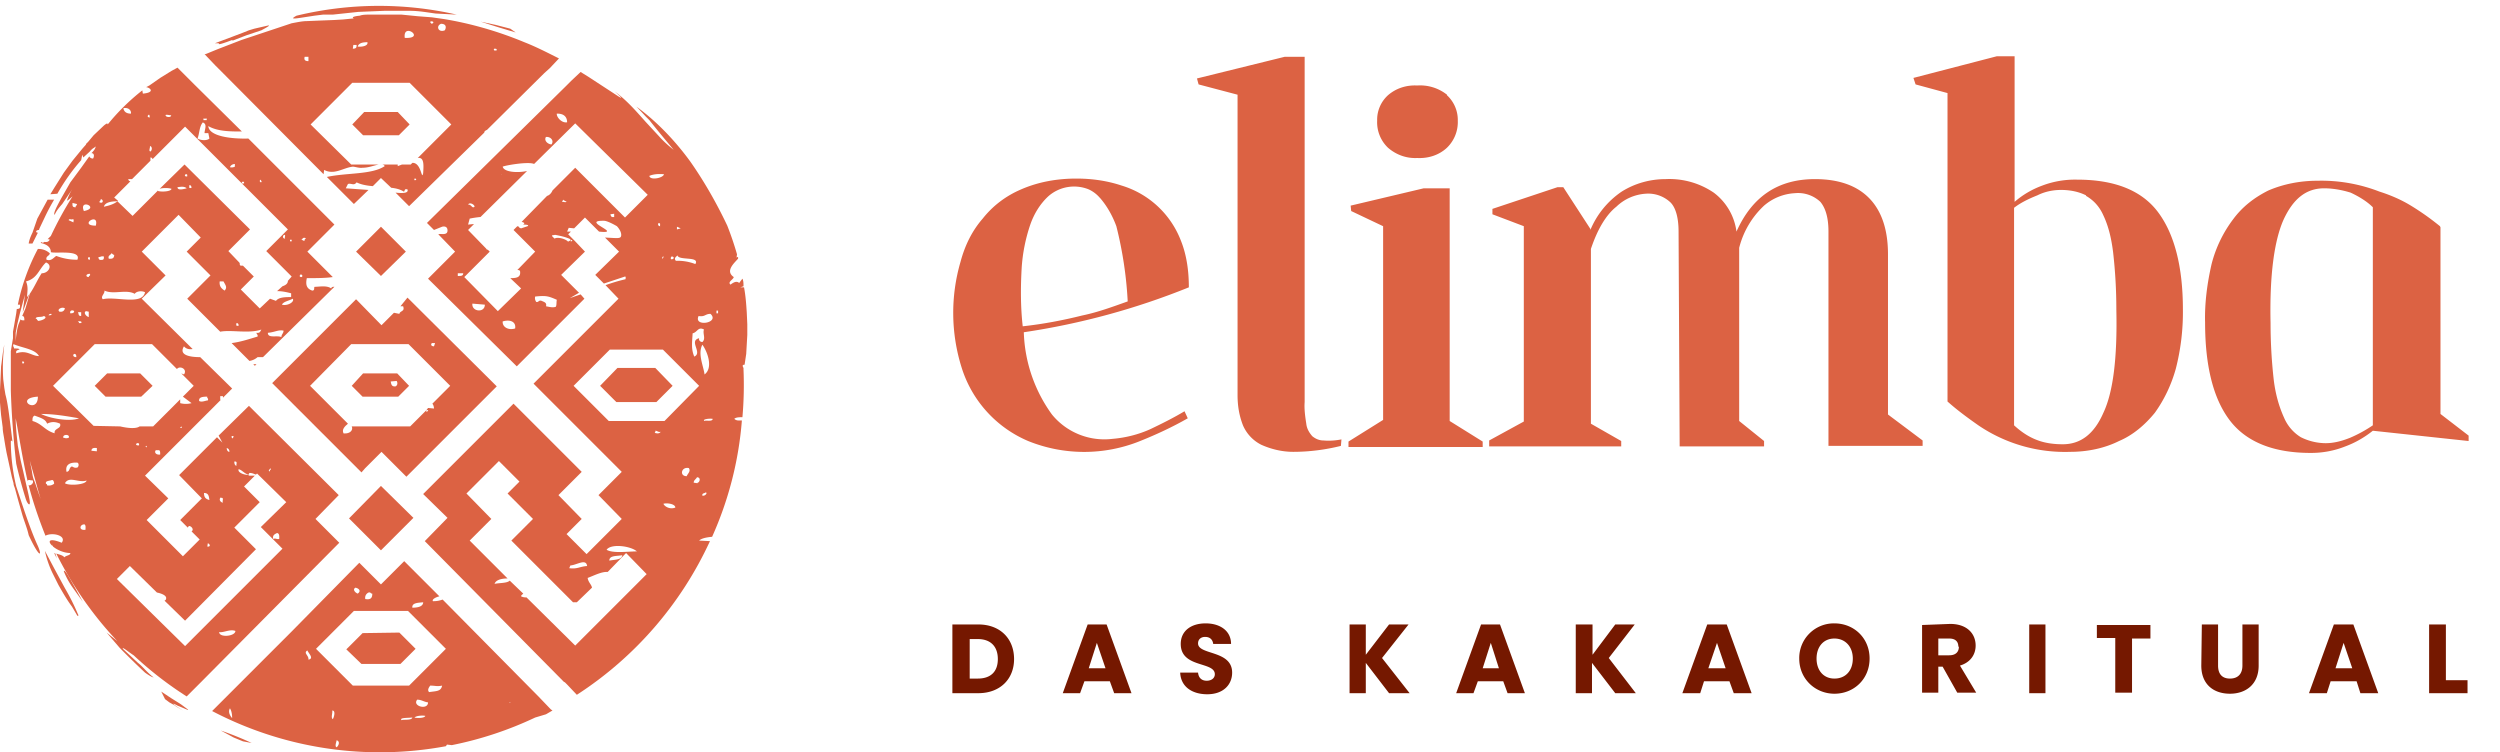 <svg xmlns="http://www.w3.org/2000/svg" fill="none" height="139" width="462"><g fill="#dc6243"><path d="M52.7 57.4c-1.7.4-3 1-4.6 1.5-.1-.4-.7-.4-1.2-.5 0 1-1.5.6-2.2 1 3.4 2.2 6.8-.8 10.9-.5.1-.5-.4-.6-.4-1l-1.8.1c-.4 0-.6-.4-.7-.6zM59.4 12.7zM35.5 75.6v.1zM92.5 32.3s.2.1 0 0zM116 56.5s.2 0 0 0zM15.1 103zM75.7 23l-2.2-2.3h-6.2L65.1 23l2 2h6.6zM28.2 71.3L25.9 69h-6.1l-2.3 2.3 2 2h6.6zM79.1 75.4l-.3.4c.6-.1.2.2.1.3-.2 0-.1-.2-.1-.3l-3 3H65c.3.6-.2 1.4-1.5 1.3-.4-.7.2-1.3.8-1.8l-7-7 7.6-7.7h10.6l7.7 7.7-3.3 3.3c.2.2.3.6.3.9l-1-.1zm.7-12h.6l-.2.6c-.6 0-.6-.4-.4-.6zM75.3 55L74 56.6h.5c.4 1-.6.8-.7 1.4l-1-.2-2.3 2.3-4.7-4.8-15.5 15.5 16.5 16.5.7-.8 3-3 4.6 4.6 16.7-16.7z"></path><path d="M73.1 71.4c-.8.1-.8-.5-.9-.9l1.1-.1c.2.3.2.8-.2 1zm-6-2.4L65 71.3l2 2h6.6l2-2-2.2-2.3zM67 117l-3 3 2.8 2.7H74l2.8-2.8-3-3zM64.5 95.8l5.9 5.9 6-6-6-5.9zM121.1 68h-7l-3.2 3.3 3 3h7.4l3-3zM75 46.5l-4.6-4.6-4.6 4.6 4.6 4.5zM43 7.5l2.6-1 2.7-.9c1.3-.7 1.6-.9 1.3-.9l-2.6.6-1 .3-1 .4-2.1.8L39.7 8h.8c-.4.4.8 0 2.4-.6zM3 89.9a36.6 36.6 0 0 1-1-8.1c0-.4 0-.5.3-.2-.7-5.8-.9-7.2-1.3-8.7l-.2-1.2-.2-1.6a34 34 0 0 1 .2-6.4c-.3 1.3-.4 2.7-.6 4L.1 70 0 72.1v2.3l.1 1.2.1 1.1.3 2.3c0 .8.2 1.5.3 2.3l.2 1.2.2 1.1.5 2.3.5 2.3.3 1.1c0 .4.2.7.3 1.1l.6 2.2.6 2.1c.4 1.5 1 2.8 1.3 4.2 1.9 4.1 2.6 4.1 1.7 2-1.4-3-2.8-7.4-4-11zM15.3 115.1zM14.4 113.5a40.2 40.2 0 0 0-2.4-4.8l-2-3.7-1.7-3.2a18 18 0 0 0 1.5 4.3l1 2c.8 1.4 1.6 2.8 2.5 4l1 1.7h.1s.2 0 0-.3zM13.3 108.4l1 1.4 1 1.4-1.1-2-1.4-2.5c-.5-.9-1-1.5-1-1.1a14.9 14.9 0 0 0 1.5 2.8zM40.8 135l2.4 1.3 1.7.7 1.6.3a59 59 0 0 0-5.7-2.3zM38.3 132.3h.1zM95.3 6l-1-.7-2.7-.7-2.8-.6 3.5 1.1 3 .9zM55.5 3.3l2.6-.4 1.6-.2h1.8l4.7-.5 2.4-.1L71 2h4.8c1.6 0 3.2.3 4.7.5l3.9.2a64.8 64.8 0 0 0-29.6.2c-1.1.6-.7.6.7.4z"></path><path d="M51.6 99.6c-.6.1-.6-.2-1.1 0-.2-.7.3-.9.7-1.1.5.1.4.7.4 1.1zm-3.4-2.2l4 4-18 18L21.6 107l2.4-2.4 5 4.9c1 .2 1.8.6 1.7 1.1 0 .2-.1.3-.3.4l3.8 3.7 13.1-13.2-4-4 4.7-4.7-2.9-2.9 2-2h-1c-.4 0 0-.5 0-.5.6 0 .8.2 1.2.3l.2-.2 5.4 5.3zm-7.7 19.4c.7.2 2-.6 3-.2 0 1-3 1.3-3 .2zM25.7 82v.3c-1 .1-.4-.7 0-.3zm-8.4-3.3l-7.5-7.4 7.7-7.7h10.6l4.6 4.6c.5-.7 2 0 1.3 1l-.5-.2 2.3 2.3-2 2 1.6 1.2a4 4 0 0 1-2.1 0v-.7l-5 5h-2.6.1c-.7.5-2.3.3-3.6 0zm.6 4.7l-1-.1c0-.4.3-.6 1-.5zM12 89.3c.8-1.4 2.5 0 4-.5-.1.8-3.3 1-4 .5zm3.8 8.6c-1.3.2-1.1-1-.2-1 .3.2.2.6.2 1zm-3.1-17c-.6.2-.7 0-1 0-.2-.7 1.3-.7 1 0zm1.6 5.5c-.5.1-.6 0-1-.2-.6.2-.3.9-1 1-.3-1.3.6-1.8 2-1.7.3.1.3.7 0 .9zm-6.7-9.9c2.4 0 4.7.4 7 .8-1.7.7-5.5 0-7-.8zm2.6 3.6c-1.9-.5-2.4-1.8-4.2-2.3 0-.5 0-.8.4-1 1 .4 2 .6 2.3 1.5.8-.4 1.5-.4 2.4 0 .3 1-1.2.8-1 1.8zm-.2 9.3c-.3.2-.6.4-1.3.3 0-.2 0-.2-.2-.3-.2-.6.7-.5 1.1-.7.3 0 .4.4.4.7zM6.4 89c-.3-.6-.4-1.2-.5-1.9l-.4-2 .9 3.2.5 1.8.6 2.1L6.4 89zM7 73.3c0 3.4-4.5.3 0 0zm-2.7-6.1c-.2 0-.2-.2-.2-.4.6 0 .3.3.2.4zm-1.3-2c-.1-.4.2-.5.6-.6 0-.2-.5-.2-1-.2 0-.3-.3-.4-.1-.8 1.6.7 4 .9 4.7 2.2-1.4 0-2.2-1.2-4.2-.5zm4-6c-.2 0-.1-.3-.4-.3 0-.5 1.1-.2 1.5-.5.9.3-.4.9-1.1.9zm-4.1 2.3l.3-1.6.5-2.1.9-3.3-.4 3.2 1.2-3.3-.4.5c0-.8.3-1.8-.2-2.9 2.1-.5 2.4-2.3 3.7-3.5 1.3.5.5 2-.8 2-.8 1.2-1.3 2.5-2.2 3.8L4.7 57l-.6 1.4c.4 0 .4.4.4.8-.4 0-.6 0-.7-.2l-.4 1c-.2.7-.4 1.7-.5 3.1v-1.6zM9 58.3c0-.2.2-.3.5-.3.1.3-.2.2-.5.3zm3-1.3c-.1.3-.3.7-1 .6-.6-.4.5-1 1-.6zm1.7.5c0 .3-.2.4-.7.4-.2-.5.4-.7.7-.4zm.4 8.5c-.6 0-.7-.4-.4-.6.4 0 .4.3.4.6zm.9-6.3h-.4c0-.1 0-.2-.2-.2 0-.2.9-.2.6.2zm0-2v.7c-.6 0-.4-.4-.6-.7zm.5-18.7c-1-2.4 3.1-.6 0 0zm1.1 9c-.4 0-.4-.3-.2-.5.3 0 .2.3.2.5zm-.2 9.6v1c-.6-.2-1-.9-.5-1.1l.5.1zm0-6.4c-.6 0-.6-.6.2-.6.2.4-.2.3-.2.6zm1.3-9.5c-3.3 0 .7-2.6 0 0zm.5 5.8c.5 0 .4-.2 1-.1 0 .3 0 .5-.2.6-.6.1-.8 0-.8-.5zm.4-10.7c.5 0 .6.9-.2.6-.1-.3.3-.3.2-.6zm.7 16.9c1.7.8 4-.3 5.6.6.3-.5 1.3-.6 1.9-.3-.5 2.5-5.5.7-7.8 1.3-.5-.5.4-1 .3-1.6zm1.8-6.6c0 .5-.2.8-1 .7-.2-.6.3-.6.5-1 .2.1.3.3.5.3zm31.6-3c-.5 0-.5-.5-.2-.7.4 0 0 .5.2.7zm-30.9-7l-.7-.6 3-3c-.2 0-.4-.2-.4-.4h.7l3.4-3.4v-.6c.2 0 .3.1.4.3l6-6 19 19-4 4 4.7 4.7-.7.8c0 .5-.4.8-1 1l-1 .9c1 0 1.8.2 2.6.4v.7c-1 0-2.3 0-2.8.7l-1.1-.4L48 57l-3.5-3.5 2.4-2.4-2-2h-.3c-.3 0-.3-.2-.3-.5l-2.1-2.2 4-4-12.1-12-4.6 4.5c.5-.2 1.7-.2 2.2 0-.1.5-1.8.6-2.5.4v-.1l-4.7 4.7-2.8-2.7c-.6.5-1.5.8-2.5 1 .2-.8 1.3-1 2.5-1zM24.2 21c-.9 0-1.3-.4-1.4-1 .8-.2 1.5.3 1.4 1zm3.3.2c.2 0 .1.3.2.5-.5 0-.5-.3-.2-.5zm.3 6.8c-.4-.1 0-.7-.1-1 .4 0 .5.7.1 1zm3.8-6.8c.2.6-1 .5-1 .1 0-.2.7 0 1 0zm5.8 1.4c1 .3.4 1.3.4 2h.7l.2 1c-.4.4-1.5.4-2.2 0 .4-1 .3-2.2 1-3zm.2-.7c.2 0 .3.1.4 0h.2v.3h-.6zm5.8 8.4v.5c-.2.1-.5.2-.9.1.1-.3.4-.6 1-.6zm1.3 3.3h.4v.3h-.4zm3.4-.4c.7.7-.4.6 0 0zm5.5 11.1h.3v.3h-.3zm-1.5 12c.3-.6 1.3-.7 2-1.1.4.6-1 1.4-2 1.1zm3.5-5.6c.3.1.4.4.1.5-.4 0-.4-.3-.1-.5zm.1-6.5c.3 0 .2-.4.8-.2 0 .2-.3.2-.2.5-.5 0-.4-.3-.7-.3 0-.1.1 0 .1 0zM52 62.3c-.8-.4-2.5.3-2.5-.8 1.3-.1 1.9-.6 2.9-.4 0 .5-.4.7-.4 1.2zm-8-2.1c-.5.1-.3-.3-.3-.5.3 0 .4.2.4.5zm-2.5-6.5c-.6-.4-1-.8-.9-1.7h.7c.3.6.8 1.1.2 1.7zm-6.1-19c-.6.2-.4-.2-.4-.5.3 0 .4.3.4.6zm-.8-2.1c-.8.1-.3-.7 0-.3zm-1.8 2c.6-.1 1.3-.2 1.7.2-.4.1-1.7.5-1.7-.2zm5.5 38.7c-.1.3.3.3.1.7-.4 0-1.1.4-1.6.1-.1-.7.6-.8 1.5-.8zm-5 5.7c.5-.5.3.4 0 0zm-3.7 5c-.9.1-1.1-.5-.8-.8h.6c.2.1.2.4.2.7zm-2.7-1.5c.2-.4.4.5 0 0zm10.8 8.6c.9 0 .9.7 1 1.3-.8-.2-1-.6-1-1.3zm.6 10l.1-.7c.4.1.6.7-.1.6zm2.5-9.1c.7-.1.2.6.4.9-.5-.1-.8-.6-.4-1zm1.6-8.5c-.3 0-.5-.3-.5-.7.4.1.5.4.5.7zM43 81c-.2 0-.2-.3-.2-.4.6-.1.3.2.2.4zm.3 4.3c.7-.1.3.5.4.8-.3-.1-.4-.4-.4-.8zm.8 1.4c.7.2 1 .8 1.8 1-.1.2-2.1-.2-1.8-1zm5.8-.1c.5 0-.2.3 0 .5-.5 0 0-.4 0-.5zm-36-48.3c-.6 0-.5-.4-.5-.8l.8.2c.1.3-.3.3-.2.6zm-.3 2.8l-.9-.4c0-.4.7 0 .7-.2.4 0 .1.4.2.6zm44.7 54.8l4.3-4.4L46 75l-5.6 5.5.7 1.3-1-1-7 7 4.2 4.3-4 4 1.4 1.4.2-.3c.5 0 1 .7.5 1l1.5 1.5-3.1 3.1-6.7-6.7 4-4-4.3-4.2 14-14h-.1v-.7h.5v.3l1.7-1.7L37 66c-2 0-4-.4-3-2 .4.5 1 .6 1.6.5l-9.4-9.3 4.4-4.3-4.4-4.4 6.8-6.8 4.1 4.2-2.6 2.6 4.4 4.4-4.3 4.3 6.1 6.1c2-.4 5.3.4 7.6-.4-.2.3-.2.7-.9.6 0 .3.3.3.2.7-1.4.4-3.1 1-4.8 1.2l3.3 3.3a3 3 0 0 0 1.5-.7h1l13.2-13c-.3 0-.5 0-.6.3-.8-.6-2.2-.3-3-.3-.3 0 .1.7-.5.7-1.2-.4-1.2-1.3-1-2.3 1.8 0 3.4 0 4.8-.2l-4.7-4.7 5-5-15.9-15.9c-3.1.1-7.3-.4-7.4-2.3 1.7 1 4.1 1 6.2 1l-8.8-8.7-.8-.8-2.3-2.3-1.1.6-2.1 1.3-2 1.4-.6.3c.8.1 1.7 1-.6 1.2l-.1-.6a40 40 0 0 0-6.4 6.3c0-.3-.2-.2-.7.2L17.3 25l-1 1.2-.4.4v.1l-.7.8-1.8 2.2-1.6 2.2-1.7 2.7-.8 1.3 1.3-.1c1.3-2.3 2.8-4.4 4.4-6.2l.2-1 .2.5 1.2-1.1c.3-.4.6-.6.8-.7.3-.3.4-.2.2 0 0 .2-.3.6-.7 1 .6 0 .5.7.3 1-.4 0-.6-.2-.7-.4L15 31 13 33.7l-1.6 2.8c-1 1.8-1.6 3-1.3 3.2.3-.7.7-1.2 1.4-2l2.1-3.1a9 9 0 0 0-1.2 2.4c0 .2.4-.2 1-.7a67.4 67.4 0 0 0-4 7.3l-.6.6H9l.2.1c-.2.3-.4.5-1 .4-.2.2-.5.2-.5 0l-.2.2c1 .2 1.9.7 1.9 1.7.9.3 5.7-.5 4.9 1.4-1.6 0-2.8-.3-3.9-.7-.5.3-.9 1-1.8.7-.2-.7.6-.7.6-1.2-.7-.6-1.4-.8-2.2-.8a38 38 0 0 0-3.7 10.3h.4v.4c0 .3-.2.4-.6.4l-.1.8-.4 2.3-.2 1.1v1.2L2 64.9 2 67.3v4.9a163.2 163.2 0 0 0 1 13.5A91.6 91.6 0 0 0 4.7 92c.2.7.5 1.2.7 1.2.4 0-.3-2.4-1-5.6L3.8 85l-.5-2.6c-.2-1.8-.4-3.6-.4-5.1.6 3.1 1.2 7.2 2.2 11.6 0-.1.1-.2.3-.2.3 0 .4.2.5 0 .5.3 0 1-.5 1l-.1-.1v.1c.8 3.1 1.9 6.3 3.1 9.3 1.3-.7 4 0 3 1.3-2.5-1-2.6-.2-1.7.6l-.1-.3.2.4c.7.6 2 1.2 3.2 1.2 0 .5-.8.4-1.1.8-.3-.4-.9-.5-1.5-.7a67.1 67.1 0 0 0 11.3 16.2l-2-1.6 1.2 1.4 1.2 1.4a145 145 0 0 0 4.7 4.6c.7.5 1.2.8 1.6.9-1.3-1-2-2-2.9-2.7l-2.8-2.6c-.2-.5 1.2.7 2 1.2a67 67 0 0 0 9.8 7.6l2.6-2.6 25.6-25.8z"></path><path d="M10.2 102.3l-.2-.1.5 1-.3-1zM7 43c-.5 0-.4-.5.2-.5l.1-.3 1-2.1a39.1 39.1 0 0 1 1.7-3.2H8.8l-1.9 3.5L6 43c-.4.8-.6 1.4-.7 2H6l1-2zM47.4 67.3h-.6l.3.3zM33.5 130.2l-.3-.2-1.6-1-1.8-1.2.7 1.4.8.6.9.5.4.3 1.2.7-1.1-.7c-1.1-.8-.6-.6.1-.2l.5.2 1.4.6c.2 0 0-.1-1.2-1zM132.7 57.9h-.3v-.5h.3zm-3.6.5c1.2.2 1.2-.4 2.2-.4 1.8 1.7-3.2 2.5-2.2.4zm1.1 19.4c-.5-.3.8-.5 1.5-.4 0 .6-1.4.2-1.5.4zm-.4 13.8c-.1-.5.4-.4.6-.6.4 0 0 .7-.6.6zm0-27.9c1 1.4 2 4.3.4 5.5-.2-1.6-1.3-3.8-.4-5.5zm-.9 25.6l-.7-.1c0-.5.4-.6.6-1 .8 0 .5 1 .1 1zm-2-1.3c-1.4 0-1-1.8.4-1.5.4.6-.2 1-.4 1.5zm-4.3 5.1c.6-.2 2.2 0 2.2.7-1 .4-2-.2-2.2-.7zM121 80c0-.1.2-.2.1-.4.4 0 .5.3 1 .2-.3.4-.7.3-1.1.2zm-14.7 39.3l-9-8.9c-.3 0-.6 0-1-.2 0-.2.2-.3.4-.5l-2.5-2.4c-.5.5-1.9.4-2.8.6.2-.7 1.2-1 2.4-1l-7-7 4-4-4.6-4.7 6-6L96 89l-2.2 2.2 4.7 4.7-4 4 11.4 11.4h.7l2.8-2.7c-.1-.6-.7-1-.8-1.8 1.1-.4 2.6-1.2 3.7-1.1l3.4-3.5 3.8 3.9zm-1-14.8c1.2 0 3-1.4 3.2.1-1.4.1-1.8.6-3.3.4l.2-.5zm9.7-2c0 1-1.4.9-2.4 1.1 0-1 1.4-.8 2.4-1zm2.7-.6c-1.7 0-4.4.4-5.6-.3.8-1.2 4.5-.7 5.6.3zm-5.2-24.1l-6.5-6.5 6.7-6.7h9.8l6.7 6.7-6.4 6.5zm3.6-21.3s-.1 0 0 0zM106.3 31l-4.2 4.2c-.2.5-.6.9-1 1L96.4 41c.7.2.5.3.3.5 0 0 1 0 .9.2l-.1.1-1.2.4c-.7-.2 0-.2-.7-.4l-.7.7 4 4-3.3 3.4c.2 0 .4 0 .5.2.2 1.2-.7 1.3-1.8 1.3l2 1.9-4.3 4.2-6.2-6.3 4.7-4.7-.3-.3-.4-.2h.1l-3.4-3.5 1.1-1.1-1.1.1.3-1.1a18 18 0 0 1 2-.3l8.6-8.5c-1.8.4-4.3.2-4.5-.8.3-.2 4.7-1 5.8-.5l7.6-7.5L119.7 36l-4.2 4.2zm7.2 9.1c-.6.1-.6-.2-.7-.5l.7-.1zm-9.6-2.8v-.2c.2 0 .2-.1.2-.2.2.1.2.3.6.3-.2.3-.3.1-.8.1zm1.5 6.9c.1.4-.4.3-.4.5-.3-.5-2-1-2.5-.6-.2-.2-.5-.4-.5-.6l.6-.1c1 .2 2 .4 2.8.8zm0 .3c.6-.5.3.4 0 0zm-2.7 12.2c-.6.2-1.2 0-1.8-.1.2-.7-.4-.8-.8-1-.6-.2-.5.3-1 .2-.2-.3-.3-.6-.2-1 2-.2 2.4-.1 4 .6-.1.5 0 1-.2 1.3zm-7.5 4c-1.3.4-2.4-.3-2.3-1.3 1.3-.4 2.5 0 2.3 1.3zm-8-4.6l2.4.2c0 1.6-2.5 1.3-2.3-.2zM84.6 51v-.5h1c0 .5-.4.5-1 .5zm3.1-12.8c-.5.4-.5-.4-1.2-.4.3-.5 1.2 0 1.2.4zm5-5.9c0 .1-.2 0 0 0zm8.3-7c.9 0 1.4.8.9 1.4-.8-.1-1.4-.8-1-1.4zm2-4.3c1.2 0 1.8.6 1.8 1.6-1 .2-2-1-1.9-1.6zm19 20.8c-.3 0-.4-.2-.4-.5.6-.2.3.3.4.5zm.5 6c-.3-.1 0-.3 0-.4.3 0 0 .2 0 .4zm.2-15.6c-.1.7-2.6 1.2-2.7.3.7-.3 1.6-.4 2.7-.3zm1.4 15.2c.6 0 .5.6-.1.5-.1-.3 0-.3.1-.5zm5.7 15.8c-.4 0-.7-.3-.6-.7-2 .5.7 2.7-.9 3.4-.6-1.4-.4-2.6-.3-4.3.9-.2 1-1.3 2.1-.7-.3.7.4 1.7-.3 2.3zm-4.6-16c.2 1 4.2.1 3.3 1.6a9 9 0 0 0-3.6-.6c-.4-.5 0-.7.3-1zm-.1-5.3l.7.3-.7.2zm13 18l-.1-2.2c-.1-1.5-.2-3-.5-4.6h-.7l.6-.2c0-.5 0-1-.2-1.4l-.6.8c-.5-.5-1.2 0-1.6.3-.6-.5.5-.9.6-1.4-1.6-1.1 0-2.5.8-3.4v-.3c-.2 0-.3.1-.3.2l.1-.7a57.8 57.8 0 0 0-1.8-5.3c-1.7-3.6-4-7.8-6.8-11.8-2.9-4-6.4-7.6-10-10.2a81 81 0 0 1 1.7 1.8l.7.7a155 155 0 0 0 2.1 2.6l2.4 2.9c-1-.8-1.9-1.6-2.7-2.5l-2.5-2.7c-1.7-1.9-3.4-3.9-5.7-5.6 1.7 1.5 1.4 1.4.2.6l-2.3-1.5-2.6-1.7-1.6-1-1.7 1.6-1 1-25.7 25.3 1.3 1.3 1.5-.6s1-.3 1 .7-1.3.5-1.7.7l3.1 3.2-5 5 16.4 16.2 12.5-12.5-.7-.8-2 .7 1.7-1-3.3-3.3 4.4-4.3-1.9-2-1.2-1.2.5-.5h-.7l.3-.7 1 .1 2-2 2.6 2.6c4.7.5-3.7-2.1 1-2 .8.1 2.3 1 2.3 1s.8.8.8 1.6-.6.6-3 .5l2.6 2.6-4.4 4.3 1.6 1.6 3.9-1.3c.2 0 .1.3.1.5a32 32 0 0 0-3.7 1.1l2.4 2.5-15.7 15.7 16.3 16.3-4.3 4.3 4.3 4.4-6.5 6.5-3.7-3.7 2.8-2.8-4.3-4.4 4.3-4.3-12.6-12.6-16.7 16.7 4.5 4.4-4.2 4.3 25.7 26 .2.1.4.4 1.8 1.9a67.3 67.3 0 0 0 24.6-28.4l-2-.1c.4-.4 1.3-.6 2.4-.7 3-6.7 4.9-13.9 5.5-21.5-.5 0-1 .1-1.4-.3.3-.3 1-.3 1.5-.3a68 68 0 0 0 .2-8.8V68c-.3-.5-.1-.6.2-.6l.3-2 .2-3.5v-2zM56.3 10.5h.7v.8c-.8 0-.8-.4-.7-.8zm3 2.2zm6-4.4h.6c0 .4 0 .7-.7.7l.1-.7zm2.6-.5c.2.8-1.4.9-1.8.8.2-.6.8-.8 1.8-.8zm6.9-.8c-.4-3 4 .2 0 0zm5-2.6c-1-.7 1-.5 0 0zm1.7 0c1 0 1 .7.7 1.2-1.2.5-1.7-.8-.7-1.2zM91.3 9c.4 0 .5 0 .5.3-.5.1-.6 0-.5-.3zM76.6 33c.8 0-.2.7 0 0zM40.9 13.2l18.9 19 .1-.8c1.9 1 3.5-.4 5.3-.6.4 0 1.2.3 1.8.2 1.1 0 2-.4 3-.6h-5.1L57.4 23l7.7-7.7h10.6l7.7 7.7-6.2 6.2c1.2-.2 1.1 1.3 1 2.8-.3 1.5-.3-2-2-1.9l-.3.3h-1.6l-.8.3v-.3h-3c.3 0 .5.1.6.3-2.4 1.6-7 1.2-10.7 2l5 5 2.7-2.6-4.2-.3.4-.8c.6-.2 1.1.4 1.6-.3.8.4 1.8.6 3 .7l1.5-1.5 1.9 1.8c.9.1 1.7.3 2.3.7.3 0 0-.6.7-.4.3.8-1.2.7-2.2.6l2.5 2.5 13.9-13.6c0-.3.3-.4.5-.5l10.6-10.5 1-.9 1.7-1.8c-2-1-4.1-2.1-6.4-3-4.8-2-10-3.5-15-4.3l-2.1-.3-2.6-.2-3-.3h-5.7c-.8 0-1.5 0-2 .2-1.1.1-1.6.3-1.1.5l-2 .2-1.7.1-2.6.1-2.4.1c-.8 0-1.7.2-2.8.4l-9.3 3.1-4.4 1.7-2.2.9h-.2l2 2.1zM94.2 129.8c.6-.3-.5.4 0 0zm-18.6-3.1H65.2l-6.8-6.8 7-7h10l7 7zm3.7 1.2c-.4-.4 0-.9.2-1.2 1 0 1.2.2 2.2 0-.2 1.1-1.1 1-2.4 1.2zm-2.2 1.4c.8 0 1.2.4 2 .5 0 1.5-3 .7-2-.5zm-.5 3.3c.4-.4 1.7-.4 2-.3-.2.5-1.8.4-2 .3zm-2.4.5c-.4-.5 1-.4 2-.5-.1.6-1.8.3-2 .5zm-12 5c-.4-.2 0-1 0-1.3.7.2.4 1 0 1.3zm-.7-5.2c-.4-.3 0-1.1-.1-1.6.7 0 .3 1.3.1 1.6zm-4.5-11c.1-.8-1-1.2-.2-1.7.2.5 1.3 1.5.2 1.7zm8.7-13.3c.8.2 1 .7.4 1.1-.5-.2-1-.8-.4-1.1zm2.4.9c.5-.1.3.2.7.2 0 .7-.2 1.2-1.3 1-.1-.6.2-1 .6-1.2zm10.1 1.9c-.1.7-1 .9-2 .9-.1-.9 1-.9 2-1zm-35.7 19.5c.3.5.4 1.1.4 1.8-.4-.4-.8-1.2-.4-1.8zm57-2.2l-17.7-17.9c-.6.2-1 .3-1.8.3-.2-.3.4-.7 1.2-.9l-6.5-6.5-4.3 4.3-4-4L54 116.6l-12.2 12.2-2.6 2.6-1.3-.7 1.3.7a66.8 66.8 0 0 0 43.2 6.5l.2-.3.9.1a66.4 66.4 0 0 0 15.4-5.1l2-.6 1.2-.7-.3-.2zM425.2 80.8a7.8 7.8 0 0 1-3.1-3.6c-1-2.2-1.6-4.5-1.9-6.9-.4-3.5-.6-7-.6-10.6-.2-8.9.7-15.3 2.4-19.1 1.8-3.9 4.2-5.8 7.5-5.8 1.6 0 3.3.3 4.9.8 1.5.7 3 1.6 4.1 2.7V78.6a25 25 0 0 1-4.2 2.3c-1.5.6-3 1-4.5 1-1.6 0-3.2-.4-4.6-1.1zm31 .7v-1l-5.2-4V42l-.1-.2a47.6 47.6 0 0 0-5.7-4c-1.7-1-3.6-1.8-5.5-2.4a29.6 29.6 0 0 0-11.4-2c-3.2 0-6.3.6-9.1 1.8-2.6 1.3-4.8 3-6.5 5.3a23.3 23.3 0 0 0-4 8.3c-.8 3.5-1.3 7.2-1.2 10.8 0 8 1.5 14 4.5 18s8 6.1 15 6.1a17 17 0 0 0 6.4-1.2c1.9-.7 3.6-1.7 5.1-2.9M385.5 36.2c1.4.8 2.5 2 3.2 3.6 1 2.1 1.5 4.4 1.8 6.8.4 3.5.6 7 .6 10.6.2 9-.6 15.3-2.4 19.1-1.7 3.9-4.2 5.8-7.5 5.8-1.6 0-3.3-.2-4.8-.8-1.6-.6-3-1.6-4.2-2.7V38.4c1.3-1 2.8-1.7 4.3-2.3 1.4-.7 2.9-1 4.4-1 1.6 0 3.2.3 4.6 1zM354 15.6l5.9 1.6v57c1.8 1.6 3.7 3 5.7 4.4a28.5 28.5 0 0 0 17 4.9c3 0 6.2-.6 9-2 2.6-1.1 4.8-3 6.6-5.2 1.8-2.5 3.1-5.3 3.9-8.2a42 42 0 0 0 1.3-10.9c0-8-1.6-14-4.6-18-3-4-8-6-14.9-6a17 17 0 0 0-6.5 1.1c-1.9.7-3.6 1.7-5.1 3V10.4H369l-15.4 4zm-43.6 66.9h15.6v-1l-4.6-3.7v-32A16 16 0 0 1 326 38a9.5 9.5 0 0 1 5.7-2.3 6 6 0 0 1 4.7 1.6c1 1.2 1.5 3 1.5 5.5v39.6h17.4v-1l-6.4-4.8V47c0-4.4-1.1-7.9-3.4-10.3-2.3-2.4-5.7-3.6-10.1-3.6-6.8 0-11.6 3.2-14.5 9.7a10.7 10.7 0 0 0-4.2-7.2 14.6 14.6 0 0 0-8.9-2.5c-2.9 0-5.7.8-8.1 2.3a16 16 0 0 0-5.8 7.1v-.2l-5-7.7h-1.1l-12 4v1l5.8 2.2v36.1l-6.4 3.5v1.1h24.4v-1l-5.6-3.2V46c1.2-3.6 2.8-6.3 4.7-7.8a8.6 8.6 0 0 1 5.4-2.4 6 6 0 0 1 4.6 1.6c1 1 1.5 2.9 1.5 5.4zm-43-65a8 8 0 0 0-5.5-1.7c-2-.1-3.9.5-5.4 1.8a6.1 6.1 0 0 0-2 4.7 6.5 6.5 0 0 0 2 5c1.5 1.3 3.4 2 5.4 1.9 2 .1 4-.5 5.5-1.9a6.6 6.6 0 0 0 2-5 6.2 6.2 0 0 0-2-4.7zM249.7 39l5.9 2.8v35.8l-6.4 4v1H274v-1l-6.1-3.8v-43h-4.8l-13.5 3.2zm-28.2-23.4l7.2 1.9V73c0 2 .3 3.8 1 5.6a7.2 7.2 0 0 0 3.4 3.6c1.8.8 3.8 1.3 5.9 1.3 3 0 6-.4 8.8-1.1l.1-1.2c-1 .2-2.2.3-3.3.2-.8 0-1.5-.3-2.1-.8-.6-.7-1-1.4-1.1-2.3-.2-1.3-.4-2.7-.3-4V10.5h-3.7l-16.2 4zm-18.2 21c1.3 1.5 2.3 3.3 3 5.2a71.9 71.9 0 0 1 2.1 13.9c-2.8 1-5.5 2-8.4 2.6-3.6.9-7.3 1.6-11 2-.4-3.5-.4-7.1-.2-10.7a31 31 0 0 1 1.6-8.1c.7-2 1.8-3.8 3.3-5.2a7.2 7.2 0 0 1 7.5-1.3 6 6 0 0 1 2 1.5zM218.9 76c-2 1.2-4.2 2.3-6.3 3.3-2.2 1-4.6 1.6-7 1.8a12.5 12.5 0 0 1-11.2-4.5 27.3 27.3 0 0 1-5.2-15.2 133.6 133.6 0 0 0 30.5-8.3c0-3-.4-6-1.5-8.7a17 17 0 0 0-10.9-10.1c-2.7-.9-5.5-1.3-8.4-1.3-3.5 0-7 .6-10.2 2-2.8 1.2-5.2 3-7.1 5.4-2 2.3-3.3 5-4.1 8a33.7 33.7 0 0 0 .2 19.5A21.8 21.8 0 0 0 190 81.5a27.6 27.6 0 0 0 20.7 0c3-1.2 6-2.6 8.8-4.2z"></path></g><g fill="#751800"><path d="M180.9 115.4H176v12.7h4.8c4 0 6.6-2.6 6.6-6.3 0-3.8-2.6-6.4-6.6-6.4zm-1.7 10v-7.3h1.5c2.3 0 3.7 1.3 3.7 3.7s-1.4 3.6-3.7 3.6zM205.9 128.1h3.2l-4.6-12.7H201l-4.6 12.7h3.2l.8-2.2h4.7zm-1.6-4.6h-3.1l1.5-4.7zM227.7 124.3c0-4.2-6.3-3.2-6.3-5.4 0-.8.6-1.2 1.3-1.2.9 0 1.4.5 1.5 1.3h3.3c0-2.4-2-3.8-4.7-3.8s-4.6 1.4-4.6 3.8c0 4.5 6.3 3.2 6.3 5.6 0 .7-.6 1.2-1.5 1.2s-1.5-.5-1.6-1.5h-3.3c.1 2.6 2.2 4 5 4 3 0 4.6-1.8 4.6-4zM256.7 128.1h3.8l-5.1-6.5 4.9-6.2h-3.6l-4.3 5.6v-5.6h-3v12.7h3v-5.6zM278.6 128.1h3.2l-4.6-12.7h-3.5l-4.6 12.7h3.2l.8-2.2h4.7zm-1.6-4.6H274l1.5-4.7zM298.5 128.1h3.8l-5-6.5 4.8-6.2h-3.6l-4.2 5.6v-5.6h-3.1v12.7h3v-5.6zM320.4 128.1h3.3l-4.6-12.7h-3.6l-4.6 12.7h3.3l.7-2.2h4.7zm-1.5-4.6h-3.2l1.6-4.7zM345.5 121.7c0-3.8-2.9-6.5-6.5-6.5a6.4 6.4 0 0 0-6.5 6.5c0 3.8 3 6.5 6.5 6.5 3.6 0 6.5-2.7 6.5-6.5zm-9.8 0c0-2.2 1.3-3.7 3.3-3.7 2 0 3.4 1.5 3.4 3.7s-1.3 3.7-3.4 3.7c-2 0-3.3-1.5-3.3-3.7zM362 119.5c0 1-.6 1.6-1.8 1.6h-2V118h2c1.2 0 1.7.6 1.7 1.5zm-6.8-4V128h3v-4.8h.8l2.7 4.8h3.5l-3-5c2-.6 2.9-2.1 2.9-3.7 0-2.2-1.6-4-4.7-4zM375 128.1h3v-12.7h-3zM387.5 117.9h3.4V128h3.1V118h3.4v-2.5h-9.9zM406.8 123c0 3.5 2.3 5.2 5.3 5.2 2.9 0 5.3-1.7 5.3-5.2v-7.6h-3v7.6c0 1.5-.8 2.4-2.3 2.4s-2.2-.9-2.2-2.4v-7.6h-3zM436.2 128.1h3.3l-4.6-12.7h-3.6l-4.6 12.7h3.3l.7-2.2h4.8zm-1.5-4.6h-3.1l1.5-4.7zM448.9 115.4v12.7h7.1v-2.4h-4v-10.3z"></path></g></svg>